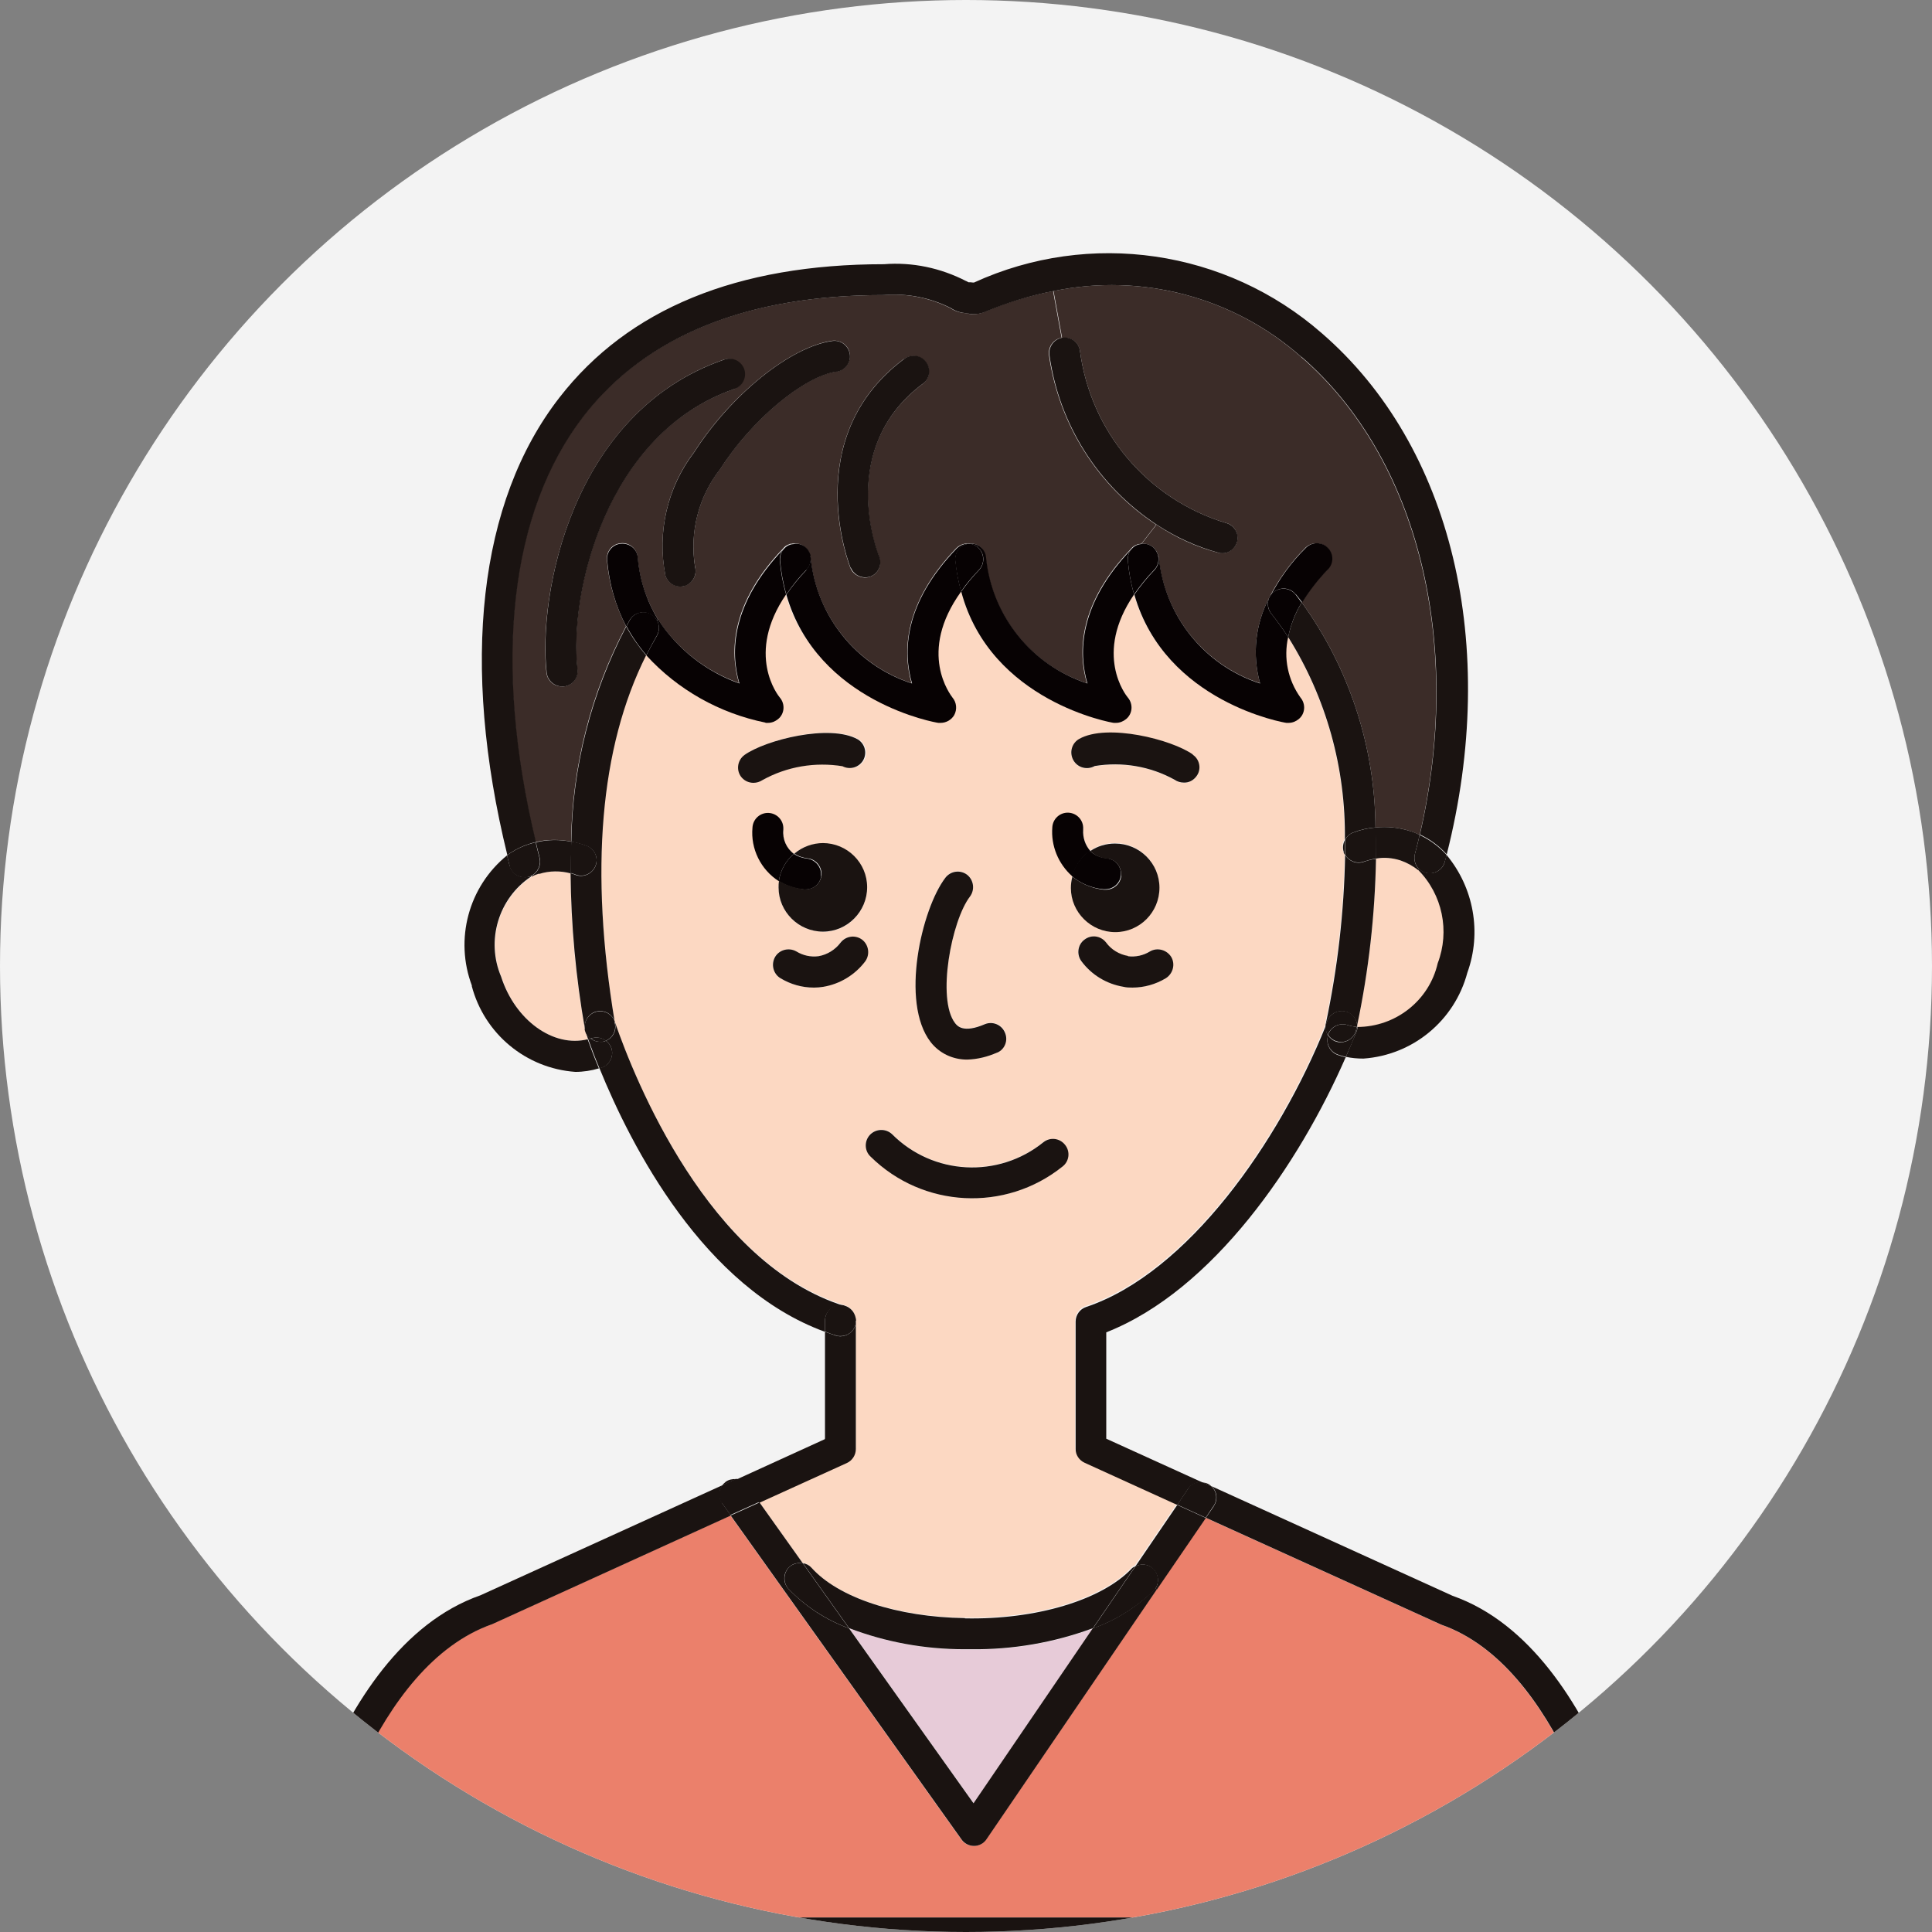 <?xml version="1.0" encoding="UTF-8"?>
<svg id="uuid-4250f728-a5db-4e0c-97be-105cac947c70" data-name="レイヤー 2" xmlns="http://www.w3.org/2000/svg" xmlns:xlink="http://www.w3.org/1999/xlink" viewBox="0 0 77 77">
  <rect x="0" y="0" width="77" height="77" fill="#808080" stroke="none"/>
  <defs>
    <clipPath id="uuid-e3726aa0-8141-4f1e-8a35-da881fcc6620">
      <circle id="uuid-6a693cf0-b3a9-45b1-b7a6-996df99d00b1" data-name="楕円形 25" cx="38.5" cy="38.5" r="38.5" style="fill: #f3f3f3; stroke-width: 0px;"/>
    </clipPath>
  </defs>
  <g id="uuid-98b61625-10a1-4359-9cd1-6c84c7009679" data-name="レイヤー 1">
    <g>
      <circle id="uuid-c5c3bf1b-bbcb-4a7e-bf80-07f870b1f96c" data-name="楕円形 25" cx="38.5" cy="38.5" r="38.5" style="fill: #f3f3f3;"/>
      <g style="clip-path: url(#uuid-e3726aa0-8141-4f1e-8a35-da881fcc6620);">
        <g id="uuid-550dc675-20d5-4d0e-a25f-e90173f27237" data-name="マスクグループ 16">
          <g id="uuid-e5624076-4e3c-43b6-81ad-061d28784285" data-name="グループ 13">
            <g id="uuid-4f7ac505-336a-473e-9343-f28e50e4f1bd" data-name="グループ 12">
              <path id="uuid-4135c4fb-ba0d-4751-af1e-28053b28b602" data-name="パス 430" d="m41.98,11.6c3.52-.73,7.19.24,9.88,2.63,4.67,4.04,6.48,11.46,4.72,19.05-.13-.07-.26-.12-.39-.16-.44-.14-.91-.19-1.37-.14-.02-3.22-1.05-6.36-2.94-8.97.29-.47.62-.91,1.01-1.3.24-.24.25-.63.02-.87-.24-.24-.63-.25-.87-.02-.01,0-.02.02-.03.03-.58.58-1.06,1.25-1.43,1.98-.55,1.05-.68,2.26-.36,3.4-2.22-.72-3.81-2.69-4.04-5.01,0-.02,0-.04-.02-.06,0-.04-.01-.08-.04-.12-.01-.04-.03-.08-.06-.11-.02-.03-.04-.07-.07-.09-.06-.06-.13-.1-.2-.13-.07-.03-.14-.04-.22-.04h-.07l.59-.76c.76.51,1.59.89,2.47,1.12.05.01.09.02.14.02.34,0,.62-.27.62-.61,0-.29-.19-.54-.47-.6-3.12-.95-5.39-3.64-5.81-6.87-.06-.33-.38-.56-.71-.5l-.34-1.86Z" style="fill: #3b2c28; stroke-width: 0px;"/>
              <path id="uuid-5d307c7e-c137-49a4-98e2-21fd16151c5b" data-name="パス 431" d="m28.83,14.34c-6.1,2.13-7.39,9.46-7.05,12.48.04.31.3.54.62.54.02,0,.04,0,.07,0,.34-.04.58-.34.54-.68,0,0,0,0,0,0-.35-3.02,1.12-9.4,6.23-11.17.32-.11.49-.46.38-.79-.11-.32-.46-.49-.79-.38h0Zm7.19-.03c-4.19,3.14-2.15,8.27-2.13,8.32.09.23.32.38.57.39.08,0,.16-.01.23-.04.32-.12.47-.48.34-.8,0,0,0,0,0,0-.07-.17-1.69-4.3,1.73-6.87.28-.2.34-.58.15-.86-.2-.28-.58-.34-.86-.15,0,0-.02.01-.03.02h0Zm-2.68.5c.34-.05.57-.36.53-.7s-.36-.57-.7-.53c-1.67.24-4.04,2.15-5.5,4.43-1.07,1.4-1.49,3.19-1.15,4.92.08.26.32.44.59.44.06,0,.12,0,.17-.02.33-.1.51-.44.42-.77-.22-1.38.14-2.8,1.01-3.9,1.25-1.96,3.33-3.69,4.64-3.88h0Zm3,12.42c-2.22-.72-3.81-2.69-4.04-5.02,0-.02,0-.04-.02-.06,0-.04-.01-.08-.04-.12-.01-.04-.03-.08-.06-.11-.02-.03-.04-.07-.07-.09-.06-.06-.13-.1-.2-.13-.07-.03-.14-.04-.22-.04h-.07s-.04,0-.07.01c-.03,0-.06,0-.09.02-.1.03-.19.09-.25.17-2.11,2.2-2.12,4.14-1.76,5.36-1.33-.47-2.47-1.37-3.24-2.55-.45-.75-.73-1.59-.8-2.47-.03-.34-.34-.59-.67-.55-.34.03-.58.32-.55.66,0,0,0,.01,0,.02.08.92.34,1.81.76,2.63-1.4,2.65-2.15,5.59-2.19,8.58-.47-.09-.95-.09-1.42.02-1.72-7.15-1.05-13.15,1.9-16.97,2.49-3.21,6.52-4.83,11.96-4.83.92-.08,1.85.1,2.68.52.18.12.39.19.61.2.03,0,.06,0,.09.02.21.04.44.02.64-.06.88-.38,1.81-.66,2.75-.84l.34,1.86c-.33.06-.56.38-.5.72.4,2.75,1.95,5.2,4.27,6.73l-.59.76s-.04,0-.07.01c-.03,0-.06,0-.09.02-.1.03-.19.09-.25.17-2.11,2.2-2.12,4.14-1.76,5.36-2.22-.72-3.81-2.69-4.04-5.02-.03-.34-.33-.58-.66-.55,0,0,0,0-.01,0h-.01c-.18-.01-.36.06-.49.19-2.12,2.21-2.13,4.15-1.78,5.38h0Z" style="fill: #3b2c28; stroke-width: 0px;"/>
              <path id="uuid-97495464-b720-4c32-afaa-0405cdd91ffc" data-name="パス 439" d="m43.56,64.9l-4.75,6.97-4.96-6.97c1.47.55,3.02.84,4.59.84.09,0,.17,0,.26,0,1.66.02,3.31-.26,4.87-.84Z" style="fill: #e7cbd8; stroke-width: 0px;"/>
              <path id="uuid-e841dfcb-2bb8-4428-b662-cd4e7f86ddc1" data-name="パス 440" d="m64.61,76.42H12.37c.51-2.39,2.5-10.03,7.23-11.69l9.51-4.33,9.2,12.91c.11.16.3.26.5.26h0c.2,0,.39-.1.5-.27l6.79-9.96,1.95-2.85,9.38,4.26c4.68,1.64,6.66,9.28,7.18,11.67Z" style="fill: #eb806b; stroke-width: 0px;"/>
              <path id="uuid-1d5a7dc2-3211-43d1-af58-722a7aee5599" data-name="パス 441" d="m21.18,34.94c.1-.05.2-.09.3-.12.41-.12.85-.13,1.26-.01.01,2.08.2,4.15.57,6.2,0,.03.01.07.02.1h0c.03.09.06.2.1.31-1.36.34-2.9-.75-3.45-2.5-.61-1.44-.1-3.11,1.2-3.97Z" style="fill: #fcd8c2; stroke-width: 0px;"/>
              <path id="uuid-d2155b8d-d842-4b84-8298-86332418022a" data-name="パス 442" d="m54.09,40.85c.46-2.18.71-4.4.75-6.63.33-.05.66-.03.98.07.26.09.5.22.71.39.97.98,1.28,2.43.78,3.72-.35,1.49-1.68,2.55-3.21,2.54,0-.03,0-.05,0-.08Z" style="fill: #fcd8c2; stroke-width: 0px;"/>
              <path id="uuid-7d81c5a1-272c-41f1-bd65-0af98e7b117a" data-name="パス 444" d="m29.54,30.94c.12.16.3.26.5.25.13,0,.25-.04.36-.11.97-.54,2.1-.74,3.2-.55.3.17.67.06.84-.23s.06-.67-.23-.84h0c-1.11-.63-3.68.02-4.52.62-.28.2-.34.58-.14.86Zm3.25,6.2c.98,0,1.77-.79,1.76-1.77,0-.98-.79-1.77-1.77-1.76-.42,0-.82.15-1.14.42-.3-.22-.46-.59-.42-.96.02-.34-.24-.63-.58-.65-.33-.02-.61.23-.64.55-.07.85.33,1.68,1.05,2.14-.01.09-.02.17-.02.26,0,.97.79,1.76,1.76,1.76h0Zm14.75-7.06c-.84-.6-3.42-1.25-4.53-.62-.3.17-.4.55-.23.85.17.3.55.4.85.23h0c1.1-.18,2.22.01,3.19.55.11.07.23.11.36.11.34,0,.62-.27.62-.61,0-.2-.1-.39-.26-.51h0Zm-9.24-6.51c1.18,4.4,6.03,5.22,6.08,5.23.03,0,.06,0,.09,0,.34,0,.61-.27.62-.61,0-.15-.05-.29-.15-.4-.07-.08-1.37-1.73.25-4.11,1.23,4.3,6.01,5.1,6.06,5.11.03,0,.06,0,.09,0,.34,0,.61-.27.62-.61,0-.15-.05-.29-.15-.4-.5-.69-.68-1.57-.49-2.41,1.52,2.42,2.31,5.23,2.26,8.09-.09.15-.1.33-.04.49.01.03.03.07.05.09-.04,2.26-.3,4.51-.77,6.73,0,.02,0,.05,0,.07-1.86,4.64-5.5,9.85-9.55,11.21-.25.08-.42.32-.42.58v5.07c0,.24.14.46.36.56l3.69,1.68-1.67,2.45c-.06.02-.12.06-.16.11-1.19,1.24-3.8,2.03-6.64,1.97-2.69-.04-5.03-.81-6.11-2.01-.09-.1-.21-.16-.34-.18l-1.73-2.43,3.5-1.59c.22-.1.36-.32.36-.56v-5.09s0-.08-.02-.12c0-.04-.02-.08-.04-.12-.07-.17-.21-.3-.39-.35-5.45-1.68-8.39-9.06-9.17-11.32-1-6.04-.59-10.94,1.25-14.61,1.26,1.38,2.92,2.32,4.75,2.68.03,0,.06,0,.09,0,.34,0,.61-.27.62-.61,0-.15-.05-.29-.15-.4-.07-.08-1.37-1.73.25-4.11,1.23,4.3,6.01,5.1,6.06,5.11.03,0,.06,0,.09,0,.22,0,.43-.12.54-.31.13-.22.1-.5-.07-.7-.07-.09-1.42-1.78.35-4.23h0Zm4.91,13.88c-.27.21-.32.59-.12.86.41.54,1.01.91,1.68,1.02.12.02.24.03.36.03.47,0,.92-.13,1.32-.37.29-.17.39-.55.22-.85-.17-.29-.55-.39-.85-.22h0c-.26.16-.57.23-.88.19-.35-.06-.67-.26-.88-.54-.2-.27-.59-.33-.86-.12,0,0,0,0,0,0h0Zm-8.74.87c.2-.27.15-.66-.12-.87-.27-.2-.66-.15-.86.12-.21.29-.53.48-.88.54-.31.04-.62-.03-.88-.19-.29-.17-.67-.07-.85.22-.17.29-.07.67.22.85h0c.4.24.86.37,1.32.37.12,0,.24,0,.36-.03.67-.11,1.27-.47,1.68-1.01h0Zm5.59,2.82c-.13-.31-.49-.46-.81-.33-.86.37-1.1.07-1.19-.05-.74-.96-.14-4.08.6-5.04.2-.27.15-.66-.12-.87-.27-.2-.66-.15-.86.12-.95,1.24-1.81,4.97-.59,6.55.35.45.88.71,1.45.7.41,0,.82-.1,1.2-.28.31-.13.45-.49.32-.8,0,0,0-.01,0-.02h0Zm4.38-4.01c.98,0,1.77-.79,1.76-1.77,0-.97-.79-1.76-1.76-1.76-.35,0-.7.1-.99.3-.2-.23-.3-.54-.28-.84.02-.34-.24-.63-.58-.65-.33-.02-.61.23-.64.55-.06.74.24,1.46.79,1.95-.04.15-.06.3-.06.45,0,.97.79,1.76,1.76,1.76h0Zm-2.09,9.35c.26-.22.29-.61.07-.87-.21-.25-.57-.29-.83-.1-1.8,1.46-4.41,1.32-6.04-.32-.25-.23-.64-.22-.88.03-.23.25-.22.64.03.87,2.08,2.06,5.37,2.23,7.65.39h0Z" style="fill: #fcd8c2; stroke-width: 0px;"/>
              <path id="uuid-8dbffedc-c691-4870-abfb-384d5441a1f3" data-name="パス 529" d="m57.65,34.07c-.01.09-.04.18-.07.28-.09.33-.43.52-.75.44,0,0,0,0,0,0-.1-.03-.19-.08-.27-.15-.16-.16-.22-.38-.17-.6.07-.25.13-.51.19-.76.41.19.77.46,1.07.79Z" style="fill: #1a1311; stroke-width: 0px;"/>
              <path id="uuid-749e2a1b-563a-4f2a-b534-1f3f6389bde6" data-name="パス 530" d="m54.82,32.98c.46-.05.93,0,1.37.14.14.04.27.09.39.16-.06.25-.12.5-.19.76-.05.22,0,.44.17.6l-.04.04c-.21-.17-.45-.3-.71-.39-.32-.1-.65-.13-.98-.07,0-.43,0-.84-.01-1.24Z" style="fill: #1a1311; stroke-width: 0px;"/>
              <path id="uuid-c9292d52-d73e-46b9-a2b4-11ba177c5d40" data-name="パス 531" d="m53.61,34.07c0-.2,0-.39,0-.59.06-.14.18-.25.33-.3.29-.11.59-.18.89-.2.02.4.02.81.01,1.24-.17.02-.33.07-.49.12-.28.1-.59-.02-.74-.28Z" style="fill: #1a1311; stroke-width: 0px;"/>
              <path id="uuid-302f57ae-29dd-4b59-a7d4-63bc86c8e649" data-name="パス 532" d="m54.09,40.93c1.53,0,2.87-1.05,3.21-2.54.49-1.28.19-2.74-.78-3.72l.04-.04c.08.07.17.12.27.15.33.09.67-.11.75-.43,0,0,0,0,0,0,.02-.09.05-.18.07-.28,1.09,1.31,1.41,3.1.83,4.7-.51,1.91-2.17,3.28-4.14,3.42-.24,0-.47-.02-.7-.07.14-.33.28-.65.41-.97.03-.07.05-.14.05-.21Z" style="fill: #1a1311; stroke-width: 0px;"/>
              <path id="uuid-1d44ac1f-424e-4c9b-885d-e00f443a0b29" data-name="パス 533" d="m54.09,40.85s0,.05,0,.08c0,0-.01,0-.02,0,0,0,0,0,0,0,0-.03.01-.05.02-.08Z" style="fill: #1a1311; stroke-width: 0px;"/>
              <path id="uuid-f496bcc8-81c5-454e-9a66-24caebf3d41b" data-name="パス 534" d="m52.93,41.25c.1-.32.45-.5.77-.4,0,0,0,0,0,0,.12.04.24.06.37.08l-.02.11c-.06.29-.32.49-.61.49-.04,0-.08,0-.12-.02-.16-.03-.3-.13-.39-.27Z" style="fill: #1a1311; stroke-width: 0px;"/>
              <path id="uuid-4f5e5e9f-5a84-4f3a-9215-528d3619fab4" data-name="パス 535" d="m53.56,33.97c-.06-.16-.04-.34.04-.49,0,.2,0,.39,0,.59-.02-.03-.04-.06-.05-.09Z" style="fill: #1a1311; stroke-width: 0px;"/>
              <path id="uuid-d02fc6dd-3a99-43f1-8917-83f370a1f4b9" data-name="パス 536" d="m53.33,42.03c-.32-.1-.5-.45-.4-.77,0,0,0,0,0,0,.09.14.23.24.39.27.04.01.08.02.12.01.29,0,.55-.21.61-.49l.02-.11s.01,0,.02,0c0,0,0,0,0,0,0,.07-.01.14-.04.21-.12.32-.26.64-.41.97-.11-.02-.21-.05-.32-.09Z" style="fill: #1a1311; stroke-width: 0px;"/>
              <path id="uuid-d9383887-43c4-4943-b806-014838b59546" data-name="パス 537" d="m53.7,40.85c-.32-.1-.67.07-.78.4,0,0,0,0,0,0-.07-.11-.11-.25-.09-.39.02-.06.05-.12.07-.18.13-.31.48-.47.8-.35.22.08.37.28.39.52,0,.03,0,.05-.02.08-.13-.02-.25-.04-.37-.08Z" style="fill: #1a1311; stroke-width: 0px;"/>
              <path id="uuid-4d3dc448-6c24-4e8e-a3ae-663262094639" data-name="パス 538" d="m52.84,40.8c.47-2.21.73-4.47.77-6.73.15.26.46.38.74.28.16-.06.32-.1.49-.12-.04,2.23-.29,4.45-.75,6.63-.02-.23-.17-.43-.39-.52-.32-.12-.67.03-.8.35-.02.06-.05.12-.07.18,0-.02,0-.05.01-.07Z" style="fill: #1a1311; stroke-width: 0px;"/>
              <path id="uuid-ee86815b-ddde-4ab9-ae92-8807407b2fd3" data-name="パス 539" d="m51.34,25.39c.1-.49.28-.95.54-1.38,1.89,2.61,2.92,5.75,2.94,8.97-.31.02-.61.09-.89.2-.14.05-.26.16-.33.3.04-2.86-.74-5.67-2.26-8.09Z" style="fill: #1a1311; stroke-width: 0px;"/>
              <path id="uuid-68a4fe49-8588-4808-8cee-12aa18fdcb80" data-name="パス 540" d="m51.88,24.01c-.26.42-.44.89-.54,1.38-.21-.32-.43-.63-.67-.93-.14-.18-.18-.42-.09-.63.04-.09.1-.17.18-.23.26-.21.65-.18.87.09,0,0,0,0,0,0,.08.1.16.21.24.32Z" style="fill: #070203; stroke-width: 0px;"/>
              <path id="uuid-c70ae2dc-f352-4bb8-b54b-e5141346bce8" data-name="パス 541" d="m51.64,23.69c-.21-.27-.6-.31-.86-.1,0,0,0,0,0,0-.08.06-.14.14-.18.23h0c.37-.73.85-1.4,1.43-1.97.23-.25.62-.27.87-.04.25.23.27.62.04.87,0,.01-.02.02-.03.03-.38.39-.72.83-1.01,1.3-.08-.11-.17-.22-.25-.32Z" style="fill: #070203; stroke-width: 0px;"/>
              <path id="uuid-c4f01c00-03e3-43db-a0fc-dfda73a4fe12" data-name="パス 542" d="m48.37,60.03c.18-.25.14-.6-.09-.8l9.61,4.37c6.18,2.17,8,12.88,8.08,13.34.05.34-.18.65-.51.7-.03,0-.07,0-.1,0H11.62c-.18,0-.35-.08-.46-.22-.12-.13-.17-.32-.14-.49.08-.46,1.9-11.17,8.13-13.35l9.65-4.39c-.16.21-.17.51-.01.73l.34.48-9.51,4.33c-4.73,1.66-6.72,9.3-7.23,11.69h52.23c-.52-2.39-2.5-10.03-7.18-11.67l-9.38-4.26.31-.45Z" style="fill: #1a1311; stroke-width: 0px;"/>
              <path id="uuid-748b148f-c6bf-4d98-8505-f16d889f7938" data-name="パス 543" d="m48.21,59.18s.05.04.07.06l-.33-.15c.1,0,.19.04.27.09Z" style="fill: #1a1311; stroke-width: 0px;"/>
              <path id="uuid-6a8b7d56-f57c-4284-be56-6e34b960006e" data-name="パス 544" d="m48.06,60.49l-1.14-.52.43-.64c.12-.2.36-.3.59-.25l.33.15c.23.2.27.55.09.8l-.31.46Z" style="fill: #1a1311; stroke-width: 0px;"/>
              <path id="uuid-c1b6944c-174a-4bd1-ae58-0687dbf6117f" data-name="パス 545" d="m45.25,62.43l1.67-2.45,1.14.52-1.95,2.85-.06-.04c.16-.25.12-.57-.09-.78-.19-.19-.48-.23-.72-.09Z" style="fill: #1a1311; stroke-width: 0px;"/>
              <path id="uuid-d1e7337f-5b09-455c-acb2-05bf9df0d76b" data-name="パス 546" d="m50.22,27.23c-.32-1.14-.19-2.35.36-3.4h0c-.09.21-.06.45.09.63.24.3.46.61.67.93-.19.84-.01,1.71.49,2.41.22.26.19.65-.07.86-.11.09-.25.15-.4.15-.03,0-.06,0-.09,0-.05,0-4.83-.81-6.06-5.11.24-.35.51-.68.8-.98.14-.15.2-.35.16-.55,0,.02.01.04.02.06.23,2.32,1.81,4.29,4.03,5.01Z" style="fill: #070203; stroke-width: 0px;"/>
              <path id="uuid-6195f743-fc32-4953-a85d-23a3f6ca840d" data-name="パス 547" d="m46.17,22.16s-.02-.08-.04-.12c.02.03.04.07.04.12Z" style="fill: #070203; stroke-width: 0px;"/>
              <path id="uuid-32f06ff4-bf49-4ae8-99d8-667ea026ab3c" data-name="パス 548" d="m46.13,22.04s-.03-.08-.06-.11c.03.03.05.07.06.11Z" style="fill: #070203; stroke-width: 0px;"/>
              <path id="uuid-630d1022-dc0b-4f80-bb14-b19a84f34c33" data-name="パス 549" d="m46.08,21.94s-.04-.07-.07-.09c.03.03.05.06.07.09Z" style="fill: #070203; stroke-width: 0px;"/>
              <path id="uuid-f6b84c38-64b2-42ba-a32d-27dced698498" data-name="パス 550" d="m45.2,23.69c-.13-.44-.21-.89-.25-1.35-.01-.17.04-.34.15-.46.07-.08.15-.14.25-.17.03-.01.06-.02.09-.02.03,0,.06-.01.09-.02h.04c.07,0,.15.01.22.04.07.03.14.07.2.13.03.03.05.06.07.09.02.03.04.07.06.11.02.04.03.08.04.12.04.2-.02.41-.16.55-.29.3-.56.63-.8.98Z" style="fill: #070203; stroke-width: 0px;"/>
              <path id="uuid-36a2ecef-671d-4214-8771-5be0af02d428" data-name="パス 551" d="m45.58,21.67c.07,0,.15.01.22.04-.07-.03-.14-.04-.22-.04Z" style="fill: #070203; stroke-width: 0px;"/>
              <path id="uuid-4c30ecb5-e02c-4396-9714-ceaf7da4ada1" data-name="パス 552" d="m45.54,21.67s-.06,0-.09.02c.02,0,.04-.01.07-.02h.03Z" style="fill: #070203; stroke-width: 0px;"/>
              <path id="uuid-31836dec-8914-4d7e-84b7-99c7814305d1" data-name="パス 553" d="m45.44,21.68s-.06,0-.09.02c.03-.01.06-.02.09-.02Z" style="fill: #070203; stroke-width: 0px;"/>
              <path id="uuid-82181caa-b9f9-4370-a679-98926f1d77cc" data-name="パス 554" d="m43.56,64.9l1.69-2.47c.23-.13.53-.09.72.09.21.21.24.53.09.78-.02.03-.05.06-.07.09-.69.67-1.52,1.19-2.42,1.51Z" style="fill: #1a1311; stroke-width: 0px;"/>
              <path id="uuid-32d905d9-fc72-4023-b27c-9ac55fcd0bc7" data-name="パス 555" d="m44.13,34.21c.34.04.58.35.54.68-.03.31-.3.55-.62.55-.02,0-.04,0-.07,0-.46-.04-.9-.22-1.26-.52.11-.41.36-.77.71-1.02.18.18.43.29.69.3Z" style="fill: #070203; stroke-width: 0px;"/>
              <path id="uuid-09cb6a02-5870-4637-85a6-be379098b34d" data-name="パス 556" d="m44.95,38.11c.31.04.62-.03.88-.19.29-.17.67-.07.85.22.17.29.07.67-.22.85-.4.24-.86.37-1.32.37-.12,0-.24,0-.36-.03-.67-.11-1.27-.47-1.68-1.02-.2-.27-.15-.66.12-.86.27-.21.65-.16.86.11,0,0,0,0,0,0,.21.29.53.48.88.54Z" style="fill: #1a1311; stroke-width: 0px;"/>
              <path id="uuid-bb42f121-d8a1-46c6-b158-c769567eb7cc" data-name="パス 557" d="m53.64,42.12c-1.86,4.27-5.3,9.31-9.55,10.98v4.24l3.85,1.75c-.23-.04-.46.06-.59.25l-.43.64-3.69-1.68c-.22-.1-.37-.32-.36-.56v-5.07c0-.26.17-.5.42-.58,4.05-1.36,7.69-6.58,9.55-11.21-.01.14.02.27.09.39-.1.32.07.67.4.78,0,0,0,0,0,0,.1.04.21.07.32.09Z" style="fill: #1a1311; stroke-width: 0px;"/>
              <path id="uuid-a8626e10-f8db-4374-a173-81a898cdf7cc" data-name="パス 558" d="m47.54,30.08c.28.19.35.58.15.85-.12.17-.31.27-.51.26-.13,0-.26-.04-.36-.11-.97-.54-2.1-.73-3.19-.55-.3.17-.68.07-.85-.23-.17-.3-.07-.68.23-.85,1.11-.63,3.69.02,4.53.62Z" style="fill: #1a1311; stroke-width: 0px;"/>
              <path id="uuid-40c6093a-8fab-49e3-b6c2-84b517234202" data-name="パス 560" d="m44.68,34.9c.03-.34-.21-.64-.54-.68-.26-.01-.5-.12-.69-.3.29-.2.64-.3.99-.3.98,0,1.77.79,1.77,1.76,0,.98-.79,1.77-1.76,1.77s-1.77-.79-1.77-1.76c0-.15.02-.3.06-.45.36.29.8.47,1.26.52.02,0,.04,0,.07,0,.32,0,.59-.24.62-.56Z" style="fill: #1a1311; stroke-width: 0px;"/>
              <path id="uuid-d8be32d3-0140-4224-9935-7405c65cc612" data-name="パス 561" d="m43.04,13.97c.42,3.23,2.69,5.92,5.81,6.87.33.08.54.41.46.74-.07.28-.32.48-.6.47-.05,0-.09,0-.14-.02-.88-.24-1.71-.62-2.47-1.12-2.32-1.53-3.88-3.98-4.27-6.73-.06-.34.17-.66.5-.72.33-.06.65.17.71.5Z" style="fill: #1a1311; stroke-width: 0px;"/>
              <path id="uuid-b1f8330c-4999-40fd-b44c-ea07e5d58323" data-name="パス 562" d="m42.73,34.92c-.55-.49-.85-1.21-.79-1.95.02-.34.31-.6.65-.58.34.02.6.31.58.65,0,.01,0,.02,0,.03-.02.31.08.61.28.84-.35.24-.6.6-.71,1.02Z" style="fill: #070203; stroke-width: 0px;"/>
              <path id="uuid-988de578-1cb2-45ba-b416-cae4e15e3c9e" data-name="パス 563" d="m39.3,22.22c.23,2.32,1.81,4.29,4.04,5.02-.36-1.22-.35-3.16,1.76-5.36-.11.13-.17.3-.15.46.04.46.12.91.25,1.35-1.63,2.38-.32,4.03-.25,4.11.22.26.19.65-.07.86-.11.09-.25.15-.4.15-.03,0-.06,0-.09,0-.05,0-4.91-.84-6.08-5.23.21-.3.45-.59.71-.86.23-.25.23-.64-.02-.88-.1-.1-.23-.15-.37-.17.33-.04.64.2.67.54,0,0,0,0,0,.01Z" style="fill: #070203; stroke-width: 0px;"/>
              <path id="uuid-5e6c7a93-f38f-41a6-ba74-4fb7288d4de8" data-name="パス 564" d="m38.3,23.57c-.11-.4-.19-.81-.23-1.23-.03-.33.2-.63.54-.67h.02c.14.01.27.07.37.17.24.24.25.63.01.88-.26.27-.5.55-.71.86Z" style="fill: #070203; stroke-width: 0px;"/>
              <path id="uuid-8553da78-3630-4f13-ad25-883006715dd6" data-name="パス 565" d="m39.74,41.95c-.38.17-.79.27-1.2.28-.57,0-1.1-.25-1.45-.7-1.22-1.58-.36-5.31.59-6.55.21-.27.59-.32.86-.12.27.21.32.6.12.87-.74.96-1.33,4.08-.6,5.04.09.12.33.42,1.19.05.31-.13.67.02.8.33.14.31,0,.67-.3.8,0,0,0,0-.01,0Z" style="fill: #1a1311; stroke-width: 0px;"/>
              <path id="uuid-7d2711c7-d926-42e6-8bf9-aa79b9b6e475" data-name="パス 566" d="m42.45,45.63c.21.26.17.65-.1.86,0,0,0,0,0,0-2.28,1.83-5.57,1.66-7.65-.39-.25-.23-.26-.62-.03-.87.24-.25.63-.26.88-.03,1.63,1.64,4.24,1.78,6.04.32.27-.21.65-.16.86.11,0,0,0,0,0,0Z" style="fill: #1a1311; stroke-width: 0px;"/>
              <path id="uuid-a90dd99a-c2bf-4d83-aa3a-ebc0870e0a4f" data-name="パス 567" d="m33.9,22.63c-.02-.05-2.07-5.18,2.13-8.32.27-.21.66-.17.87.1.21.27.17.66-.1.87,0,0-.02.01-.03.02-3.42,2.57-1.8,6.7-1.73,6.87.13.31-.02.67-.33.8,0,0,0,0,0,0-.07.03-.15.04-.23.04-.25,0-.47-.15-.57-.38Z" style="fill: #1a1311; stroke-width: 0px;"/>
              <path id="uuid-d42ea4aa-f580-44c8-8bac-293c132cf752" data-name="パス 568" d="m34.1,52.51s-.02-.08-.04-.12c.02.04.03.08.04.12Z" style="fill: #1a1311; stroke-width: 0px;"/>
              <path id="uuid-d481463d-368e-4dda-8ddf-dc0e18df95b1" data-name="パス 569" d="m34.11,52.64h0c0,.07,0,.12-.02.18-.08.26-.33.44-.6.43-.06,0-.12,0-.18-.03-.14-.04-.29-.09-.43-.15v-.44c0-.34.27-.62.61-.62h0c.06,0,.12,0,.18.03.17.05.32.18.39.35.02.04.03.08.04.12.01.04.02.08.02.12Z" style="fill: #1a1311; stroke-width: 0px;"/>
              <path id="uuid-4a91c21b-fc46-4705-9469-c4e2e025a45c" data-name="パス 570" d="m32.88,57.33v-4.25c.14.05.29.1.43.15.06.02.12.03.18.03.27,0,.52-.18.6-.43.01-.06.02-.12.02-.17v5.09c0,.24-.14.46-.36.56l-3.5,1.59-.48-.67c-.11-.15-.27-.24-.45-.25l3.55-1.62Z" style="fill: #1a1311; stroke-width: 0px;"/>
              <path id="uuid-5839c800-64da-4c12-8390-35cd33a0baf5" data-name="パス 571" d="m38.45,64.5c2.84.06,5.45-.73,6.64-1.97.04-.05.1-.08.16-.11l-1.69,2.47c-1.56.58-3.21.86-4.87.84-.09,0-.17,0-.26,0-1.57,0-3.12-.28-4.59-.84l-1.84-2.59c.13.02.25.08.34.18,1.08,1.2,3.42,1.97,6.11,2.01Z" style="fill: #1a1311; stroke-width: 0px;"/>
              <path id="uuid-77f8c608-7edd-4107-ade3-03de38cc9ecf" data-name="パス 572" d="m32.73,34.9c-.03.31-.3.55-.62.55-.02,0-.04,0-.07,0-.35-.03-.7-.14-1-.33.06-.42.27-.81.6-1.09.16.11.35.17.54.19.33.05.57.35.54.68Z" style="fill: #070203; stroke-width: 0px;"/>
              <path id="uuid-54cbd0e5-b84a-4475-b514-6977a2cbbeb4" data-name="パス 573" d="m32.13,22.71c.14-.15.2-.35.16-.55,0,.02.01.04.02.06.23,2.33,1.81,4.3,4.04,5.02-.36-1.23-.35-3.17,1.78-5.38.13-.13.31-.2.49-.19-.33.04-.57.34-.54.67.04.41.11.82.23,1.23-1.77,2.45-.41,4.14-.35,4.23.17.2.19.48.07.7-.11.19-.32.31-.54.31-.03,0-.06,0-.09,0-.05,0-4.83-.81-6.06-5.11.24-.35.51-.68.8-.98Z" style="fill: #070203; stroke-width: 0px;"/>
              <path id="uuid-bad98fbf-0efb-4f8e-a779-3624ef04ae10" data-name="パス 574" d="m32.26,22.04s.04.07.04.12c0-.04-.02-.08-.04-.12Z" style="fill: #070203; stroke-width: 0px;"/>
              <path id="uuid-fe7d8efd-35a1-41cb-9488-0d0e2dbbfccd" data-name="パス 575" d="m32.26,22.04s-.03-.08-.06-.11c.03.03.05.07.06.11Z" style="fill: #070203; stroke-width: 0px;"/>
              <path id="uuid-e1dae722-8d62-4267-b562-9b47d503d656" data-name="パス 576" d="m32.2,21.94s-.04-.07-.07-.09c.03.03.05.06.07.09Z" style="fill: #070203; stroke-width: 0px;"/>
              <path id="uuid-32d3faeb-4598-4fc6-9984-198ba0041c83" data-name="パス 577" d="m32.3,22.16c.04.2-.02.41-.16.55-.3.3-.56.63-.8.98-.13-.44-.21-.89-.25-1.35-.01-.17.04-.34.15-.46.07-.08.15-.14.25-.17.03-.01.06-.02.09-.02.04,0,.08-.01.12-.02h.02c.07,0,.15.01.22.04.07.03.14.07.2.13.03.03.05.06.07.09.02.03.04.07.06.11.02.04.03.07.04.11Z" style="fill: #070203; stroke-width: 0px;"/>
              <path id="uuid-a5dec9b7-60e7-4c71-af4a-ceba60270299" data-name="パス 578" d="m31.92,21.71c-.07-.03-.14-.04-.22-.04.07,0,.15.01.22.04Z" style="fill: #070203; stroke-width: 0px;"/>
              <path id="uuid-4412b173-87a2-4b7b-a891-7ebb4638bac0" data-name="パス 579" d="m31.69,21.67s-.08,0-.12.02c.02,0,.04-.01.07-.02h.06Z" style="fill: #070203; stroke-width: 0px;"/>
              <path id="uuid-cac3806a-38b9-4b1e-8fcd-5f56473e3c6c" data-name="パス 580" d="m31.57,21.68s-.06,0-.09.02c.03-.01.06-.02.09-.02Z" style="fill: #070203; stroke-width: 0px;"/>
              <path id="uuid-93dee6b0-d756-43e3-a0ec-ff284f3676d1" data-name="パス 581" d="m32.43,39.36c-.47,0-.92-.13-1.32-.37-.29-.17-.39-.55-.22-.85.17-.29.55-.39.85-.22h0c.26.16.57.23.88.19.35-.06.67-.26.88-.54.21-.27.59-.32.86-.12.27.21.32.6.12.87-.41.54-1.01.9-1.67,1.01-.12.02-.24.03-.36.03Z" style="fill: #1a1311; stroke-width: 0px;"/>
              <path id="uuid-4f4cb1f6-ea3a-4ef0-9729-4027af767739" data-name="パス 582" d="m33.59,30.54c-1.1-.18-2.23.01-3.2.55-.11.07-.23.11-.36.11-.2,0-.38-.09-.5-.25-.2-.28-.13-.66.14-.86.84-.6,3.41-1.25,4.52-.62.29.18.38.56.2.85-.17.27-.52.37-.81.22h0Z" style="fill: #1a1311; stroke-width: 0px;"/>
              <path id="uuid-e88eccbe-f76d-41a5-8f54-e72ff445364c" data-name="パス 583" d="m32,62.31l1.84,2.59c-.92-.34-1.75-.88-2.42-1.58-.22-.25-.2-.64.04-.87.15-.13.35-.18.54-.14Z" style="fill: #1a1311; stroke-width: 0px;"/>
              <path id="uuid-4a5e3448-4257-4ef7-96e8-d161122a7bd2" data-name="パス 584" d="m46.11,63.34l-6.79,9.96c-.11.17-.3.27-.5.27h0c-.2,0-.39-.1-.5-.26l-9.2-12.91,1.15-.52,1.73,2.43c-.19-.04-.39,0-.54.14-.25.23-.27.62-.04.87.68.71,1.51,1.25,2.42,1.58l4.96,6.97,4.75-6.97c.91-.32,1.73-.84,2.42-1.51.03-.03.05-.06.07-.09l.06.04Z" style="fill: #1a1311; stroke-width: 0px;"/>
              <path id="uuid-5fb078d9-3b82-4f71-a303-98fa6e56e8b1" data-name="パス 585" d="m32.79,33.6c.98,0,1.77.79,1.77,1.76s-.79,1.77-1.76,1.77-1.77-.79-1.77-1.76c0-.09,0-.17.02-.26.3.18.65.29,1,.33.02,0,.04,0,.07,0,.32,0,.58-.24.62-.55.03-.34-.21-.64-.54-.68-.19-.02-.38-.08-.54-.19.32-.27.73-.42,1.15-.42Z" style="fill: #1a1311; stroke-width: 0px;"/>
              <path id="uuid-e8f8f3a5-611f-4de6-88e0-05fb1d90c0d6" data-name="パス 586" d="m31.22,33.07c-.04.37.12.74.42.96-.33.28-.54.67-.6,1.09-.72-.46-1.13-1.29-1.05-2.14.02-.34.31-.6.65-.58.34.02.6.31.58.65,0,.01,0,.02,0,.03h0Z" style="fill: #070203; stroke-width: 0px;"/>
              <path id="uuid-6b5db4f6-3026-45c1-a2ce-9b35a58c7f51" data-name="パス 587" d="m29.33,58.95l-.54.25c.03-.05.08-.1.13-.14.12-.09.27-.12.41-.11Z" style="fill: #1a1311; stroke-width: 0px;"/>
              <path id="uuid-8cb16e21-1e44-4567-bb2d-9ceda26b77eb" data-name="パス 588" d="m28.77,59.92c-.16-.22-.15-.51.02-.73l.54-.25c.18.01.34.11.45.25l.48.67-1.15.52-.34-.48Z" style="fill: #1a1311; stroke-width: 0px;"/>
              <path id="uuid-89e7b0f1-427e-4fbc-9ed1-e92afbb2c1f3" data-name="パス 589" d="m33.35,14.81c-1.31.19-3.39,1.92-4.64,3.88-.87,1.1-1.23,2.52-1.01,3.9.09.33-.1.67-.42.77-.06.01-.12.02-.17.02-.27,0-.51-.18-.59-.44-.34-1.73.08-3.52,1.15-4.92,1.47-2.29,3.83-4.2,5.5-4.43.34-.05.65.19.7.53s-.19.65-.53.7h0Z" style="fill: #1a1311; stroke-width: 0px;"/>
              <path id="uuid-0a23dc24-1622-4eb9-897f-a197db247e27" data-name="パス 590" d="m30.51,28.8c-1.83-.37-3.5-1.31-4.75-2.68.13-.27.28-.53.42-.78.11-.19.11-.43,0-.62l.05-.03c.77,1.18,1.91,2.08,3.24,2.55-.36-1.22-.35-3.16,1.76-5.36-.11.13-.17.3-.15.46.04.46.12.91.25,1.35-1.63,2.38-.32,4.03-.25,4.11.22.26.19.65-.07.86-.11.09-.25.15-.4.15-.03,0-.06,0-.1,0Z" style="fill: #070203; stroke-width: 0px;"/>
              <path id="uuid-80b5604f-b177-4613-a90f-9651811b208e" data-name="パス 591" d="m26.18,24.71c.11.19.11.43,0,.62-.14.25-.29.52-.42.78-.3-.35-.57-.74-.79-1.15.04-.09.09-.17.14-.26.17-.29.55-.39.84-.22.1.05.17.13.22.23Z" style="fill: #070203; stroke-width: 0px;"/>
              <path id="uuid-4d833c82-01e6-46b7-bab2-36e6931133af" data-name="パス 592" d="m24.2,22.34c-.04-.33.2-.64.54-.67,0,0,0,0,.01,0,.34-.03.64.21.67.55.07.87.35,1.72.8,2.47l-.05.03c-.05-.1-.13-.18-.23-.23-.29-.17-.67-.07-.84.22-.05.09-.1.17-.14.26-.43-.82-.68-1.71-.76-2.63Z" style="fill: #070203; stroke-width: 0px;"/>
              <path id="uuid-ed11d541-1ce8-49c1-84fe-92ade49e5c75" data-name="パス 593" d="m32.88,53.08c-4.83-1.76-7.72-7.38-8.99-10.51l.08-.02c.32-.1.5-.45.4-.77,0,0,0,0,0,0-.04-.12-.12-.23-.22-.3.27-.11.42-.39.37-.67,0-.02,0-.05-.01-.07.78,2.26,3.72,9.64,9.17,11.32-.06-.02-.12-.03-.18-.03-.34,0-.62.27-.62.61h0s0,.45,0,.45Z" style="fill: #1a1311; stroke-width: 0px;"/>
              <path id="uuid-77dd5f77-1a46-4dd9-aacd-993f75156313" data-name="パス 594" d="m23.31,41.01c-.05-.34.19-.65.52-.7.29-.04.57.12.67.4,0,0,0,.01,0,.03s0,.05.01.07c.05.28-.1.56-.37.67-.16-.13-.37-.16-.56-.1-.01,0-.04,0-.05.02-.12-.09-.21-.23-.23-.39h0Z" style="fill: #1a1311; stroke-width: 0px;"/>
              <path id="uuid-13d859a7-116b-40cd-8513-780192dd3cee" data-name="パス 595" d="m23.92,41.52c-.14,0-.27-.05-.38-.13.01,0,.04,0,.05-.01.19-.06.4-.03.56.1-.04.02-.09.03-.13.04-.03,0-.07,0-.1,0Z" style="fill: #1a1311; stroke-width: 0px;"/>
              <path id="uuid-7650ae94-afc7-41cb-8e9a-93677eaf99ca" data-name="パス 596" d="m22.74,34.8c0-.43,0-.84.03-1.26.2.03.41.09.6.16.32.12.49.47.37.79-.12.32-.47.49-.79.37-.07-.03-.14-.05-.21-.07Z" style="fill: #1a1311; stroke-width: 0px;"/>
              <path id="uuid-70ae93ed-5ff2-4625-8b5d-a263856ef484" data-name="パス 597" d="m23.89,42.57c-.19-.44-.33-.84-.45-1.16.03,0,.07,0,.1-.02.11.09.24.13.38.13.03,0,.07,0,.1,0,.04,0,.09-.02.13-.04.1.07.18.18.22.3.1.32-.07.67-.4.78,0,0,0,0,0,0l-.08.02Z" style="fill: #1a1311; stroke-width: 0px;"/>
              <path id="uuid-ba1ab59d-8b27-4a3f-a58d-de47bf9f4e8b" data-name="パス 598" d="m23.34,41.12c.04.11.11.2.2.28-.03.01-.07.02-.1.02-.04-.11-.07-.21-.1-.3Z" style="fill: #1a1311; stroke-width: 0px;"/>
              <path id="uuid-498c5bec-f1f0-4936-beeb-8c22a152c56d" data-name="パス 599" d="m23.31,41.01s.02.07.03.11h0s-.02-.07-.02-.11Z" style="fill: #1a1311; stroke-width: 0px;"/>
              <path id="uuid-aa937ead-2665-4201-a9b5-0bedb0ae1b50" data-name="パス 600" d="m21.79,26.82c-.35-3.03.94-10.36,7.05-12.48.32-.13.68.03.81.34.13.32-.03.68-.34.81-.02,0-.04.01-.06.02-5.1,1.77-6.58,8.15-6.23,11.17.04.34-.2.64-.54.68,0,0,0,0,0,0-.02,0-.04,0-.07,0-.31,0-.58-.23-.62-.54Z" style="fill: #1a1311; stroke-width: 0px;"/>
              <path id="uuid-5a39285e-6505-4469-880a-5b244e610fa4" data-name="パス 601" d="m23.74,34.5c.12-.32-.05-.67-.37-.79-.19-.07-.4-.13-.6-.16.04-2.99.8-5.93,2.19-8.58.22.41.49.79.79,1.15-1.84,3.67-2.25,8.58-1.25,14.61,0-.01,0-.02,0-.03-.12-.32-.47-.48-.79-.37-.27.1-.44.38-.4.67-.36-2.05-.55-4.12-.57-6.2.07.02.14.04.2.07.32.12.68-.05.8-.37Z" style="fill: #1a1311; stroke-width: 0px;"/>
              <path id="uuid-6045c47e-1ce1-43c6-b9a9-187354959cf6" data-name="パス 602" d="m20.31,34.5c-.04-.14-.07-.28-.1-.41.27-.2.57-.35.89-.45.09-.03.17-.05.25-.07.04.2.1.41.15.62.07.29-.07.59-.34.72-.03.02-.07.03-.1.04-.05.01-.1.02-.15.02-.28,0-.53-.18-.61-.46Z" style="fill: #1a1311; stroke-width: 0px;"/>
              <path id="uuid-f01157c7-9487-4ab0-a66a-6a7f3819c15e" data-name="パス 603" d="m21.48,34.82c-.1.03-.2.07-.3.12v-.03c.26-.13.4-.43.33-.72-.05-.21-.11-.42-.15-.62.46-.11.95-.12,1.42-.02-.02.41-.03.83-.03,1.26-.41-.11-.85-.11-1.26.02Z" style="fill: #1a1311; stroke-width: 0px;"/>
              <path id="uuid-12dd8b9c-6040-4b93-97e3-48c3c47e7dea" data-name="パス 604" d="m51.87,14.23c-2.7-2.39-6.36-3.36-9.88-2.63-.94.18-1.87.47-2.75.84-.2.08-.42.1-.64.06-.03,0-.06-.01-.09-.02-.22-.01-.43-.08-.61-.2-.83-.42-1.75-.6-2.68-.52-5.44,0-9.47,1.62-11.96,4.83-2.95,3.82-3.62,9.82-1.9,16.97-.09.02-.17.04-.25.07-.32.1-.62.25-.89.45-1.87-7.62-1.15-14.09,2.08-18.24,2.74-3.53,7.08-5.31,12.93-5.31,1.13-.09,2.26.15,3.27.67.04.01.07.04.1.05.06,0,.12,0,.17.01.02,0,.03,0,.05,0,4.61-2.11,10.04-1.32,13.86,2.02,5.2,4.5,7.09,12.45,4.98,20.77-.3-.33-.66-.6-1.07-.79,1.76-7.59-.05-15-4.72-19.04Z" style="fill: #1a1311; stroke-width: 0px;"/>
              <path id="uuid-15a8c831-23e5-4d3f-85a9-35187b2b947c" data-name="パス 605" d="m18.81,39.29c-.7-1.85-.14-3.95,1.4-5.2.03.14.07.28.1.41.07.27.32.46.6.46.05,0,.1,0,.15-.01.03,0,.07-.02.1-.04v.03c-1.29.86-1.8,2.54-1.19,3.98.56,1.75,2.09,2.84,3.45,2.5.12.32.26.72.45,1.16-.3.09-.62.14-.94.14-1.97-.14-3.63-1.52-4.13-3.43Z" style="fill: #1a1311; stroke-width: 0px;"/>
            </g>
          </g>
        </g>
      </g>
    </g>
  </g>
</svg>